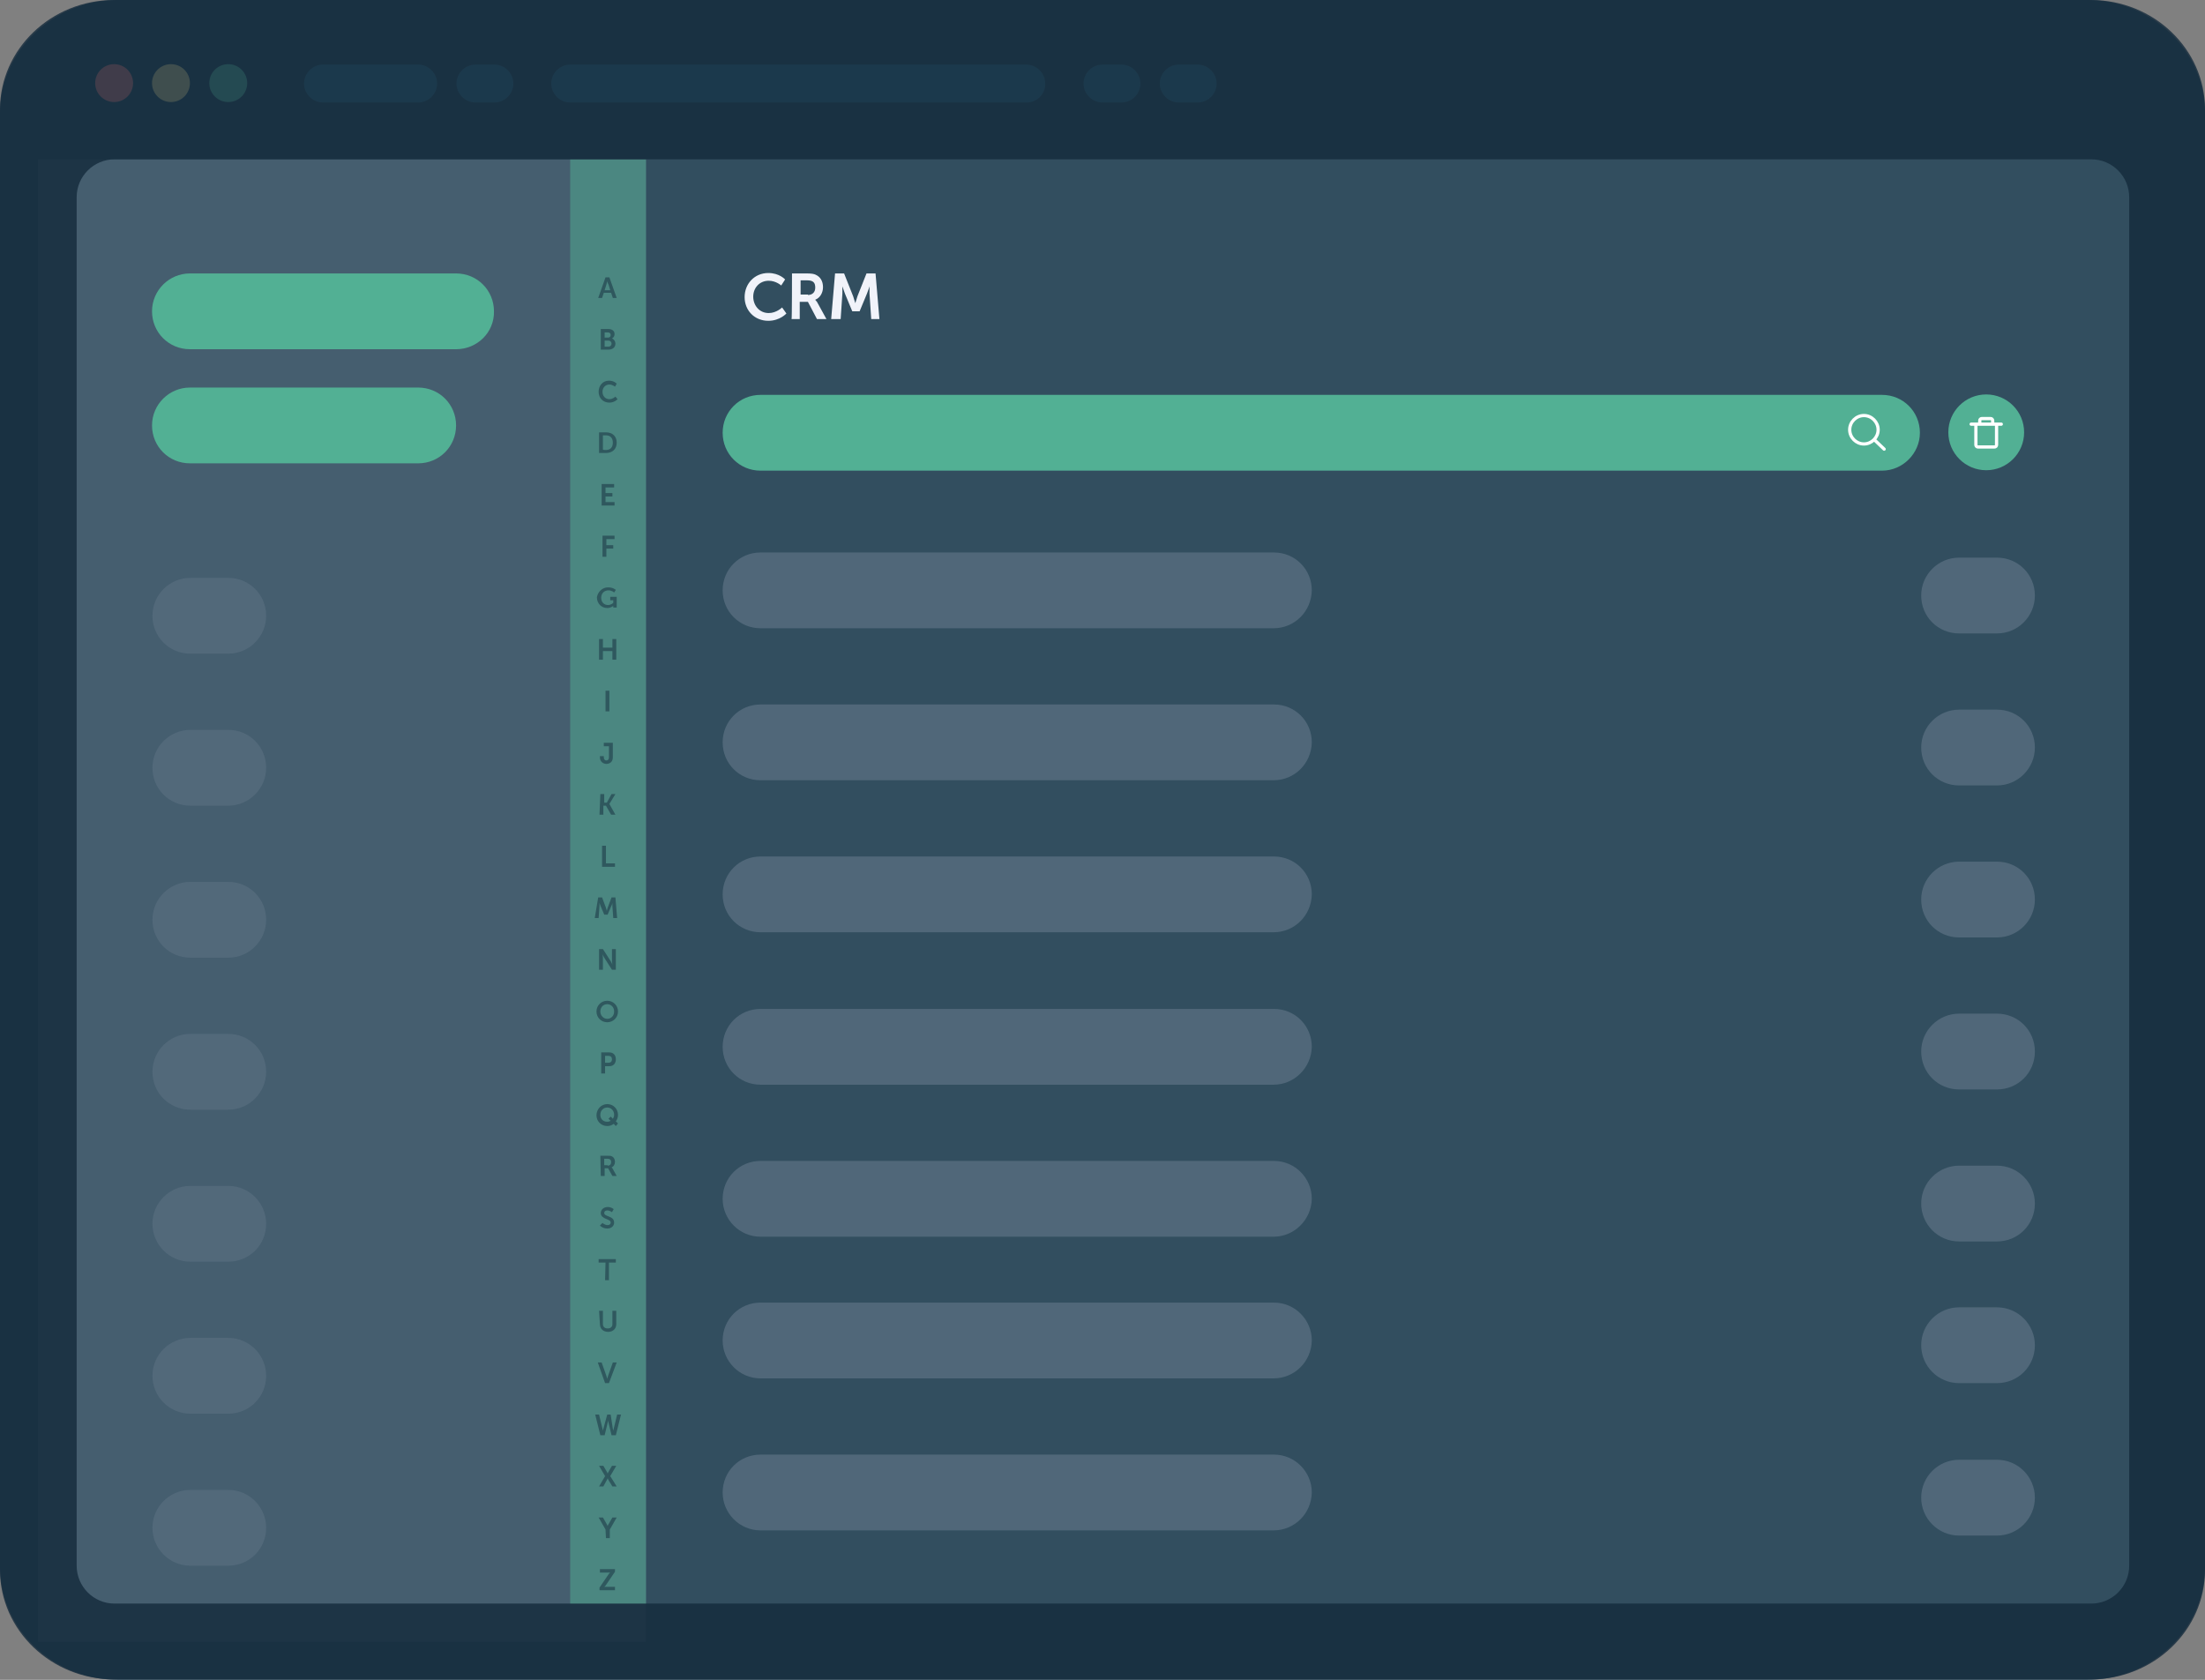 <?xml version="1.0" encoding="UTF-8"?>
<!-- Generator: Adobe Illustrator 28.3.0, SVG Export Plug-In . SVG Version: 6.00 Build 0)  -->
<svg xmlns="http://www.w3.org/2000/svg" xmlns:xlink="http://www.w3.org/1999/xlink" version="1.1" id="Layer_2_00000157280188565701626520000015712878386223912859_" x="0px" y="0px" viewBox="0 0 512 390.1" style="enable-background:new 0 0 512 390.1;" xml:space="preserve">
<rect x="0" y="0" width="512" height="390.1" fill="#808080" stroke="none"/>
<style type="text/css">
	.st0{opacity:0.8;fill:#1E4156;}
	.st1{fill:#52B094;}
	.st2{opacity:0.1;fill:#F1F3FA;enable-background:new    ;}
	.st3{opacity:0.1;fill:#CBD0E1;enable-background:new    ;}
	.st4{opacity:0.2;fill:#CBD0E1;enable-background:new    ;}
	.st5{fill:none;stroke:#FFFFFF;stroke-width:0.75;stroke-linecap:round;stroke-linejoin:round;}
	.st6{opacity:0.5;fill:#52B094;enable-background:new    ;}
	.st7{opacity:0.5;}
	.st8{fill:#132A3B;}
	.st9{fill:#F1F3FA;}
	.st10{opacity:0.8;fill:#132A3B;enable-background:new    ;}
	.st11{opacity:0.2;fill:#DF6D6A;enable-background:new    ;}
	.st12{opacity:0.2;fill:#DBC57D;enable-background:new    ;}
	.st13{opacity:0.2;fill:#52B094;enable-background:new    ;}
	.st14{fill:#1E4156;}
</style>
<g id="Layer_1-2_00000072963907182448758260000005047607424167181501_">
	<g id="Layer_1-2">
		<path class="st0" d="M27.4,0h457.2C499.7,0,512,11.8,512,26.3v337.5c0,14.5-12.3,26.3-27.4,26.3H27.4C12.3,390.1,0,378.3,0,363.8    V26.3C0,11.8,12.3,0,27.4,0z"></path>
		<circle class="st1" cx="461.2" cy="100.4" r="8.8"></circle>
		<rect x="8.8" y="37" class="st2" width="141.2" height="344.3"></rect>
		<path class="st1" d="M105.9,81.1H44.1c-4.9,0-8.8-3.9-8.8-8.8l0,0c0-4.9,4-8.8,8.8-8.8h61.8c4.9,0,8.8,3.9,8.8,8.8l0,0    C114.8,77.2,110.8,81.1,105.9,81.1z"></path>
		<path class="st1" d="M437,109.3H176.6c-4.9,0-8.8-3.9-8.8-8.8l0,0c0-4.9,3.9-8.8,8.8-8.8H437c4.9,0,8.8,3.9,8.8,8.8l0,0    C445.8,105.3,441.8,109.3,437,109.3L437,109.3L437,109.3z"></path>
		<path class="st3" d="M53,151.8h-8.8c-4.9,0-8.8-3.9-8.8-8.8l0,0c0-4.9,4-8.8,8.8-8.8H53c4.9,0,8.8,3.9,8.8,8.8l0,0    C61.8,147.8,57.9,151.8,53,151.8z"></path>
		<path class="st3" d="M53,187.1h-8.8c-4.9,0-8.8-3.9-8.8-8.8l0,0c0-4.9,4-8.8,8.8-8.8H53c4.9,0,8.8,3.9,8.8,8.8l0,0    C61.8,183.1,57.9,187.1,53,187.1z"></path>
		<path class="st3" d="M53,222.4h-8.8c-4.9,0-8.8-3.9-8.8-8.8l0,0c0-4.9,4-8.8,8.8-8.8H53c4.9,0,8.8,3.9,8.8,8.8l0,0    C61.8,218.4,57.9,222.4,53,222.4z"></path>
		<path class="st3" d="M53,257.7h-8.8c-4.9,0-8.8-3.9-8.8-8.8l0,0c0-4.9,4-8.8,8.8-8.8H53c4.9,0,8.8,3.9,8.8,8.8l0,0    C61.8,253.7,57.9,257.7,53,257.7z"></path>
		<path class="st3" d="M53,293h-8.8c-4.9,0-8.8-4-8.8-8.8l0,0c0-4.9,4-8.8,8.8-8.8H53c4.9,0,8.8,4,8.8,8.8l0,0    C61.8,289.1,57.9,293,53,293z"></path>
		<path class="st3" d="M53,328.3h-8.8c-4.9,0-8.8-4-8.8-8.8l0,0c0-4.9,4-8.8,8.8-8.8H53c4.9,0,8.8,4,8.8,8.8l0,0    C61.8,324.4,57.9,328.3,53,328.3z"></path>
		<path class="st3" d="M53,363.6h-8.8c-4.9,0-8.8-4-8.8-8.8l0,0c0-4.9,4-8.8,8.8-8.8H53c4.9,0,8.8,4,8.8,8.8l0,0    C61.8,359.7,57.9,363.6,53,363.6z"></path>
		<path class="st4" d="M295.7,145.9H176.6c-4.9,0-8.8-3.9-8.8-8.8l0,0c0-4.9,3.9-8.8,8.8-8.8h119.2c4.9,0,8.8,3.9,8.8,8.8l0,0    C304.5,142,300.6,145.9,295.7,145.9z"></path>
		<path class="st4" d="M295.7,181.2H176.6c-4.9,0-8.8-3.9-8.8-8.8l0,0c0-4.9,3.9-8.8,8.8-8.8h119.2c4.9,0,8.8,3.9,8.8,8.8l0,0    C304.5,177.3,300.6,181.2,295.7,181.2z"></path>
		<path class="st4" d="M295.7,216.5H176.6c-4.9,0-8.8-3.9-8.8-8.8l0,0c0-4.9,3.9-8.8,8.8-8.8h119.2c4.9,0,8.8,3.9,8.8,8.8l0,0    C304.5,212.6,300.6,216.5,295.7,216.5z"></path>
		<path class="st4" d="M295.7,251.9H176.6c-4.9,0-8.8-3.9-8.8-8.8l0,0c0-4.9,3.9-8.8,8.8-8.8h119.2c4.9,0,8.8,3.9,8.8,8.8l0,0    C304.5,247.9,300.6,251.9,295.7,251.9z"></path>
		<path class="st4" d="M295.7,287.2H176.6c-4.9,0-8.8-4-8.8-8.8l0,0c0-4.9,3.9-8.8,8.8-8.8h119.2c4.9,0,8.8,4,8.8,8.8l0,0    C304.5,283.2,300.6,287.2,295.7,287.2z"></path>
		<path class="st4" d="M295.7,320.1H176.6c-4.9,0-8.8-4-8.8-8.8l0,0c0-4.9,3.9-8.8,8.8-8.8h119.2c4.9,0,8.8,4,8.8,8.8l0,0    C304.5,316.2,300.6,320.1,295.7,320.1z"></path>
		<path class="st4" d="M295.7,355.4H176.6c-4.9,0-8.8-4-8.8-8.8l0,0c0-4.9,3.9-8.8,8.8-8.8h119.2c4.9,0,8.8,4,8.8,8.8l0,0    C304.5,351.5,300.6,355.4,295.7,355.4z"></path>
		<path class="st1" d="M97.1,107.6h-53c-4.9,0-8.8-3.9-8.8-8.8l0,0c0-4.9,4-8.8,8.8-8.8h53c4.9,0,8.8,3.9,8.8,8.8l0,0    C105.9,103.7,102,107.6,97.1,107.6L97.1,107.6z"></path>
		<path class="st5" d="M435.2,102.1l2.3,2.2 M436.1,99.8c0,1.8-1.5,3.3-3.3,3.3s-3.3-1.5-3.3-3.3s1.5-3.3,3.3-3.3    S436.1,98,436.1,99.8z"></path>
		<path class="st5" d="M458.8,98.5v4.8c0,0.3,0.2,0.5,0.5,0.5h3.8c0.3,0,0.5-0.2,0.5-0.5v-4.8 M457.7,98.5h7"></path>
		<path class="st5" d="M459.7,98.3v-0.6c0-0.3,0.2-0.5,0.5-0.5h2c0.3,0,0.5,0.2,0.5,0.5v0.6"></path>
		<rect x="132.4" y="37" class="st6" width="17.6" height="335.5"></rect>
		<g class="st7">
			<path class="st8" d="M141.9,68h-1.7l-0.4,1.2h-0.9l1.7-4.8h0.9l1.7,4.8h-0.9L141.9,68L141.9,68L141.9,68z M141,65.3     c0,0-0.1,0.5-0.2,0.8l-0.4,1.3h1.3l-0.4-1.3C141.1,65.8,141,65.3,141,65.3L141,65.3L141,65.3z"></path>
			<path class="st8" d="M139.5,76.4h1.7c0.9,0,1.5,0.4,1.5,1.2c0,0.4-0.2,0.8-0.6,1l0,0c0.5,0.2,0.8,0.7,0.8,1.2     c0,1-0.8,1.4-1.7,1.4h-1.7L139.5,76.4L139.5,76.4L139.5,76.4z M141.2,78.4c0.4,0,0.6-0.3,0.6-0.6s-0.2-0.6-0.6-0.6h-0.8v1.2     H141.2L141.2,78.4L141.2,78.4z M141.3,80.5c0.4,0,0.7-0.3,0.7-0.7s-0.3-0.7-0.7-0.7h-0.9v1.4H141.3z"></path>
			<path class="st8" d="M141.4,88.4c1.2,0,1.8,0.7,1.8,0.7l-0.4,0.7c0,0-0.6-0.5-1.3-0.5c-1,0-1.6,0.8-1.6,1.7s0.6,1.7,1.6,1.7     c0.8,0,1.4-0.6,1.4-0.6l0.5,0.6c0,0-0.7,0.8-1.9,0.8c-1.5,0-2.5-1.1-2.5-2.5S139.9,88.4,141.4,88.4L141.4,88.4L141.4,88.4z"></path>
			<path class="st8" d="M139.1,100.4h1.6c1.5,0,2.5,0.9,2.5,2.4s-1,2.4-2.5,2.4h-1.6V100.4z M140.7,104.5c1,0,1.6-0.6,1.6-1.7     s-0.6-1.7-1.6-1.7H140v3.3C140,104.5,140.7,104.5,140.7,104.5z"></path>
			<path class="st8" d="M139.7,112.4h2.9v0.8h-2v1.3h1.6v0.8h-1.6v1.3h2.1v0.8h-3L139.7,112.4L139.7,112.4L139.7,112.4z"></path>
			<path class="st8" d="M139.9,124.4h2.8v0.8h-1.9v1.4h1.6v0.8h-1.6v1.9h-0.9V124.4L139.9,124.4L139.9,124.4z"></path>
			<path class="st8" d="M141.2,136.4c1.2,0,1.8,0.6,1.8,0.6l-0.4,0.6c0,0-0.5-0.5-1.3-0.5c-1.1,0-1.7,0.8-1.7,1.7     c0,1.1,0.7,1.7,1.6,1.7c0.7,0,1.2-0.5,1.2-0.5v-0.6h-0.7v-0.8h1.5v2.5h-0.8v-0.4l0,0c0,0-0.5,0.5-1.4,0.5c-1.3,0-2.4-1-2.4-2.5     C138.8,137.5,139.8,136.4,141.2,136.4L141.2,136.4L141.2,136.4z"></path>
			<path class="st8" d="M139.1,148.4h0.9v2h2.2v-2h0.9v4.8h-0.9v-2h-2.2v2h-0.9V148.4z"></path>
			<path class="st8" d="M140.6,160.4h0.9v4.8h-0.9V160.4z"></path>
			<path class="st8" d="M139.3,175.6h0.9v0.2c0,0.6,0.3,0.8,0.6,0.8s0.6-0.2,0.6-0.7v-2.6h-1.2v-0.8h2.1v3.4c0,1.1-0.8,1.5-1.5,1.5     s-1.5-0.5-1.5-1.5L139.3,175.6L139.3,175.6L139.3,175.6z"></path>
			<path class="st8" d="M139.4,184.4h0.9v2h0.6l1.1-2h0.9l-1.4,2.3l0,0l1.4,2.5h-1l-1.2-2.1h-0.6v2.1h-0.9L139.4,184.4L139.4,184.4     L139.4,184.4z"></path>
			<path class="st8" d="M139.8,196.4h0.9v4.1h2.1v0.8h-3V196.4z"></path>
			<path class="st8" d="M138.9,208.4h0.9l0.9,2.4c0.1,0.3,0.2,0.7,0.2,0.7l0,0c0,0,0.1-0.4,0.2-0.7l0.9-2.4h0.9l0.4,4.8h-0.9     l-0.2-2.7c0-0.3,0-0.8,0-0.8l0,0c0,0-0.1,0.5-0.3,0.8l-0.8,1.9h-0.8l-0.8-1.9c-0.1-0.3-0.3-0.8-0.3-0.8l0,0c0,0,0,0.4,0,0.8     l-0.2,2.7h-0.9L138.9,208.4L138.9,208.4L138.9,208.4z"></path>
			<path class="st8" d="M139.1,220.4h0.9l1.8,2.8c0.2,0.3,0.4,0.8,0.4,0.8l0,0c0,0-0.1-0.5-0.1-0.8v-2.8h0.9v4.8h-0.9l-1.8-2.8     c-0.2-0.3-0.4-0.8-0.4-0.8l0,0c0,0,0.1,0.5,0.1,0.8v2.8h-0.9V220.4z"></path>
			<path class="st8" d="M141,232.4c1.4,0,2.5,1.1,2.5,2.5s-1.1,2.5-2.5,2.5s-2.5-1.1-2.5-2.5S139.6,232.4,141,232.4z M141,236.6     c0.9,0,1.6-0.7,1.6-1.7s-0.7-1.7-1.6-1.7s-1.6,0.7-1.6,1.7S140.2,236.6,141,236.6z"></path>
			<path class="st8" d="M139.6,244.4h1.9c0.9,0,1.5,0.6,1.5,1.6s-0.6,1.6-1.5,1.6h-1v1.7h-0.9V244.4z M141.3,246.8     c0.5,0,0.8-0.3,0.8-0.8s-0.3-0.8-0.8-0.8h-0.8v1.6H141.3L141.3,246.8L141.3,246.8z"></path>
			<path class="st8" d="M141,256.4c1.4,0,2.5,1.1,2.5,2.5c0,0.6-0.2,1.1-0.5,1.5l0.5,0.5l-0.5,0.6l-0.5-0.5     c-0.4,0.3-0.9,0.5-1.5,0.5c-1.4,0-2.5-1.1-2.5-2.5S139.6,256.4,141,256.4z M141,260.5c0.3,0,0.6-0.1,0.8-0.2l-0.5-0.5l0.5-0.5     l0.5,0.5c0.2-0.3,0.3-0.6,0.3-0.9c0-1-0.7-1.7-1.6-1.7s-1.6,0.7-1.6,1.7S140.1,260.5,141,260.5L141,260.5L141,260.5z"></path>
			<path class="st8" d="M139.4,268.4h1.6c0.5,0,0.8,0,1,0.1c0.5,0.2,0.8,0.7,0.8,1.3c0,0.6-0.3,1.1-0.8,1.3l0,0c0,0,0.1,0.1,0.2,0.2     l1,1.8h-1l-1-1.8h-0.8v1.8h-0.9L139.4,268.4L139.4,268.4L139.4,268.4z M141.1,270.7c0.5,0,0.8-0.3,0.8-0.8s-0.2-0.8-0.9-0.8h-0.7     v1.5H141.1L141.1,270.7z"></path>
			<path class="st8" d="M139.9,284c0,0,0.5,0.5,1.2,0.5c0.4,0,0.7-0.2,0.7-0.6c0-0.9-2.3-0.7-2.3-2.2c0-0.8,0.7-1.4,1.6-1.4     s1.4,0.5,1.4,0.5l-0.4,0.7c0,0-0.5-0.4-1.1-0.4c-0.4,0-0.7,0.2-0.7,0.6c0,0.9,2.3,0.6,2.3,2.2c0,0.8-0.6,1.4-1.6,1.4     c-1.1,0-1.7-0.7-1.7-0.7L139.9,284L139.9,284L139.9,284z"></path>
			<path class="st8" d="M140.6,293.2H139v-0.8h4v0.8h-1.6v4.1h-0.9L140.6,293.2L140.6,293.2L140.6,293.2z"></path>
			<path class="st8" d="M139.1,304.4h0.9v3.1c0,0.6,0.4,1,1.1,1s1.1-0.4,1.1-1v-3.1h0.9v3.1c0,1.1-0.8,1.8-1.9,1.8s-1.9-0.7-1.9-1.8     L139.1,304.4L139.1,304.4L139.1,304.4z"></path>
			<path class="st8" d="M138.8,316.4h0.9l1.1,3.1c0.1,0.3,0.2,0.7,0.2,0.7l0,0c0,0,0.1-0.4,0.2-0.7l1.1-3.1h0.9l-1.8,4.8h-0.9     L138.8,316.4L138.8,316.4L138.8,316.4z"></path>
			<path class="st8" d="M142.3,331.8c0.1,0.3,0.1,0.5,0.1,0.5l0,0c0,0,0-0.2,0.1-0.5l0.8-3.3h0.9l-1.2,4.8h-1l-0.7-2.9     c-0.1-0.3-0.1-0.6-0.1-0.6l0,0c0,0,0,0.3-0.1,0.6l-0.7,2.9h-1l-1.2-4.8h0.9l0.8,3.3c0.1,0.3,0.1,0.5,0.1,0.5l0,0     c0,0,0-0.2,0.1-0.5l0.9-3.3h0.8L142.3,331.8L142.3,331.8L142.3,331.8z"></path>
			<path class="st8" d="M140.5,342.8l-1.4-2.4h1l0.7,1.2c0.2,0.3,0.3,0.6,0.3,0.6l0,0c0,0,0.1-0.3,0.3-0.6l0.7-1.2h1l-1.4,2.4     l1.5,2.4h-1l-0.8-1.3c-0.2-0.3-0.3-0.6-0.3-0.6l0,0c0,0-0.1,0.3-0.3,0.6l-0.7,1.3h-1L140.5,342.8L140.5,342.8L140.5,342.8z"></path>
			<path class="st8" d="M140.6,355.2l-1.6-2.8h1l0.8,1.4c0.2,0.3,0.3,0.6,0.3,0.6l0,0c0,0,0.1-0.4,0.3-0.6l0.8-1.4h1l-1.6,2.8v2     h-0.9L140.6,355.2L140.6,355.2L140.6,355.2z"></path>
			<path class="st8" d="M139.2,368.7l2.1-3.1c0.2-0.3,0.4-0.4,0.4-0.4h-2.4v-0.8h3.5v0.6l-2.1,3.1c-0.2,0.3-0.4,0.4-0.4,0.4h2.5v0.8     h-3.6V368.7L139.2,368.7L139.2,368.7z"></path>
		</g>
		<path class="st4" d="M463.7,147.1h-8.8c-4.9,0-8.8-3.9-8.8-8.8l0,0c0-4.9,4-8.8,8.8-8.8h8.8c4.9,0,8.8,3.9,8.8,8.8l0,0    C472.5,143.1,468.6,147.1,463.7,147.1z"></path>
		<path class="st4" d="M463.7,182.4h-8.8c-4.9,0-8.8-3.9-8.8-8.8l0,0c0-4.9,4-8.8,8.8-8.8h8.8c4.9,0,8.8,3.9,8.8,8.8l0,0    C472.5,178.4,468.6,182.4,463.7,182.4z"></path>
		<path class="st4" d="M463.7,217.7h-8.8c-4.9,0-8.8-3.9-8.8-8.8l0,0c0-4.9,4-8.8,8.8-8.8h8.8c4.9,0,8.8,3.9,8.8,8.8l0,0    C472.5,213.7,468.6,217.7,463.7,217.7z"></path>
		<path class="st4" d="M463.7,253h-8.8c-4.9,0-8.8-3.9-8.8-8.8l0,0c0-4.9,4-8.8,8.8-8.8h8.8c4.9,0,8.8,3.9,8.8,8.8l0,0    C472.5,249.1,468.6,253,463.7,253z"></path>
		<path class="st4" d="M463.7,288.3h-8.8c-4.9,0-8.8-4-8.8-8.8l0,0c0-4.9,4-8.8,8.8-8.8h8.8c4.9,0,8.8,4,8.8,8.8l0,0    C472.5,284.4,468.6,288.3,463.7,288.3z"></path>
		<path class="st4" d="M463.7,321.2h-8.8c-4.9,0-8.8-4-8.8-8.8l0,0c0-4.9,4-8.8,8.8-8.8h8.8c4.9,0,8.8,4,8.8,8.8l0,0    C472.5,317.3,468.6,321.2,463.7,321.2z"></path>
		<path class="st4" d="M463.7,356.6h-8.8c-4.9,0-8.8-4-8.8-8.8l0,0c0-4.9,4-8.8,8.8-8.8h8.8c4.9,0,8.8,4,8.8,8.8l0,0    C472.5,352.6,468.6,356.6,463.7,356.6z"></path>
		<g>
			<path class="st9" d="M178.4,63.4c2.6,0,3.9,1.5,3.9,1.5l-0.9,1.4c0,0-1.2-1.1-2.9-1.1c-2.2,0-3.6,1.7-3.6,3.7s1.4,3.8,3.6,3.8     c1.8,0,3.1-1.3,3.1-1.3l1,1.4c0,0-1.5,1.7-4.2,1.7c-3.2,0-5.5-2.4-5.5-5.5S175.2,63.4,178.4,63.4L178.4,63.4L178.4,63.4z"></path>
			<path class="st9" d="M183.9,63.5h3.4c1.1,0,1.7,0.1,2.1,0.3c1.1,0.5,1.7,1.5,1.7,2.9c0,1.3-0.7,2.5-1.8,2.9v0     c0,0,0.1,0.2,0.4,0.5l2.2,4h-2.2l-2.1-4h-1.9v4h-1.9C183.9,74.2,183.9,63.6,183.9,63.5z M187.6,68.5c1,0,1.7-0.6,1.7-1.7     s-0.4-1.7-1.9-1.7h-1.5v3.3H187.6z"></path>
			<path class="st9" d="M193.9,63.5h2.1l2.1,5.3c0.2,0.6,0.5,1.6,0.5,1.6h0c0,0,0.3-0.9,0.5-1.6l2.1-5.3h2.1l0.9,10.6h-1.9l-0.4-5.9     c0-0.7,0-1.7,0-1.7h0c0,0-0.3,1-0.6,1.7l-1.7,4.1h-1.7l-1.7-4.1c-0.2-0.6-0.6-1.7-0.6-1.7h0c0,0,0,1,0,1.7l-0.4,5.9H193     L193.9,63.5L193.9,63.5L193.9,63.5z"></path>
		</g>
		<path class="st10" d="M485.5,0h-459C11.9,0,0,11.4,0,25.4v339.2c0,14,11.9,25.4,26.5,25.4h459c14.6,0,26.5-11.4,26.5-25.4V25.4    C512,11.4,500.1,0,485.5,0L485.5,0L485.5,0z M494.4,363.6c0,4.9-4,8.8-8.8,8.8h-459c-4.9,0-8.8-4-8.8-8.8V45.8    c0-4.9,4-8.8,8.8-8.8h459c4.9,0,8.8,4,8.8,8.8L494.4,363.6L494.4,363.6L494.4,363.6z"></path>
		<circle class="st11" cx="26.5" cy="19.3" r="4.4"></circle>
		<circle class="st12" cx="39.7" cy="19.3" r="4.4"></circle>
		<circle class="st13" cx="53" cy="19.3" r="4.4"></circle>
		<g class="st7">
			<path class="st14" d="M97.1,23.8H75c-2.4,0-4.4-2-4.4-4.4l0,0c0-2.4,2-4.4,4.4-4.4h22.1c2.4,0,4.4,2,4.4,4.4l0,0     C101.5,21.8,99.5,23.8,97.1,23.8z"></path>
			<path class="st14" d="M114.8,23.8h-4.4c-2.4,0-4.4-2-4.4-4.4l0,0c0-2.4,2-4.4,4.4-4.4h4.4c2.4,0,4.4,2,4.4,4.4l0,0     C119.2,21.8,117.2,23.8,114.8,23.8z"></path>
			<path class="st14" d="M260.4,23.8H256c-2.4,0-4.4-2-4.4-4.4l0,0c0-2.4,2-4.4,4.4-4.4h4.4c2.4,0,4.4,2,4.4,4.4l0,0     C264.8,21.8,262.8,23.8,260.4,23.8z"></path>
			<path class="st14" d="M278.1,23.8h-4.4c-2.4,0-4.4-2-4.4-4.4l0,0c0-2.4,2-4.4,4.4-4.4h4.4c2.4,0,4.4,2,4.4,4.4l0,0     C282.5,21.8,280.5,23.8,278.1,23.8z"></path>
			<path class="st14" d="M238.4,23.8H132.4c-2.4,0-4.4-2-4.4-4.4l0,0c0-2.4,2-4.4,4.4-4.4h105.9c2.4,0,4.4,2,4.4,4.4l0,0     C242.8,21.8,240.8,23.8,238.4,23.8z"></path>
		</g>
	</g>
</g>
</svg>
